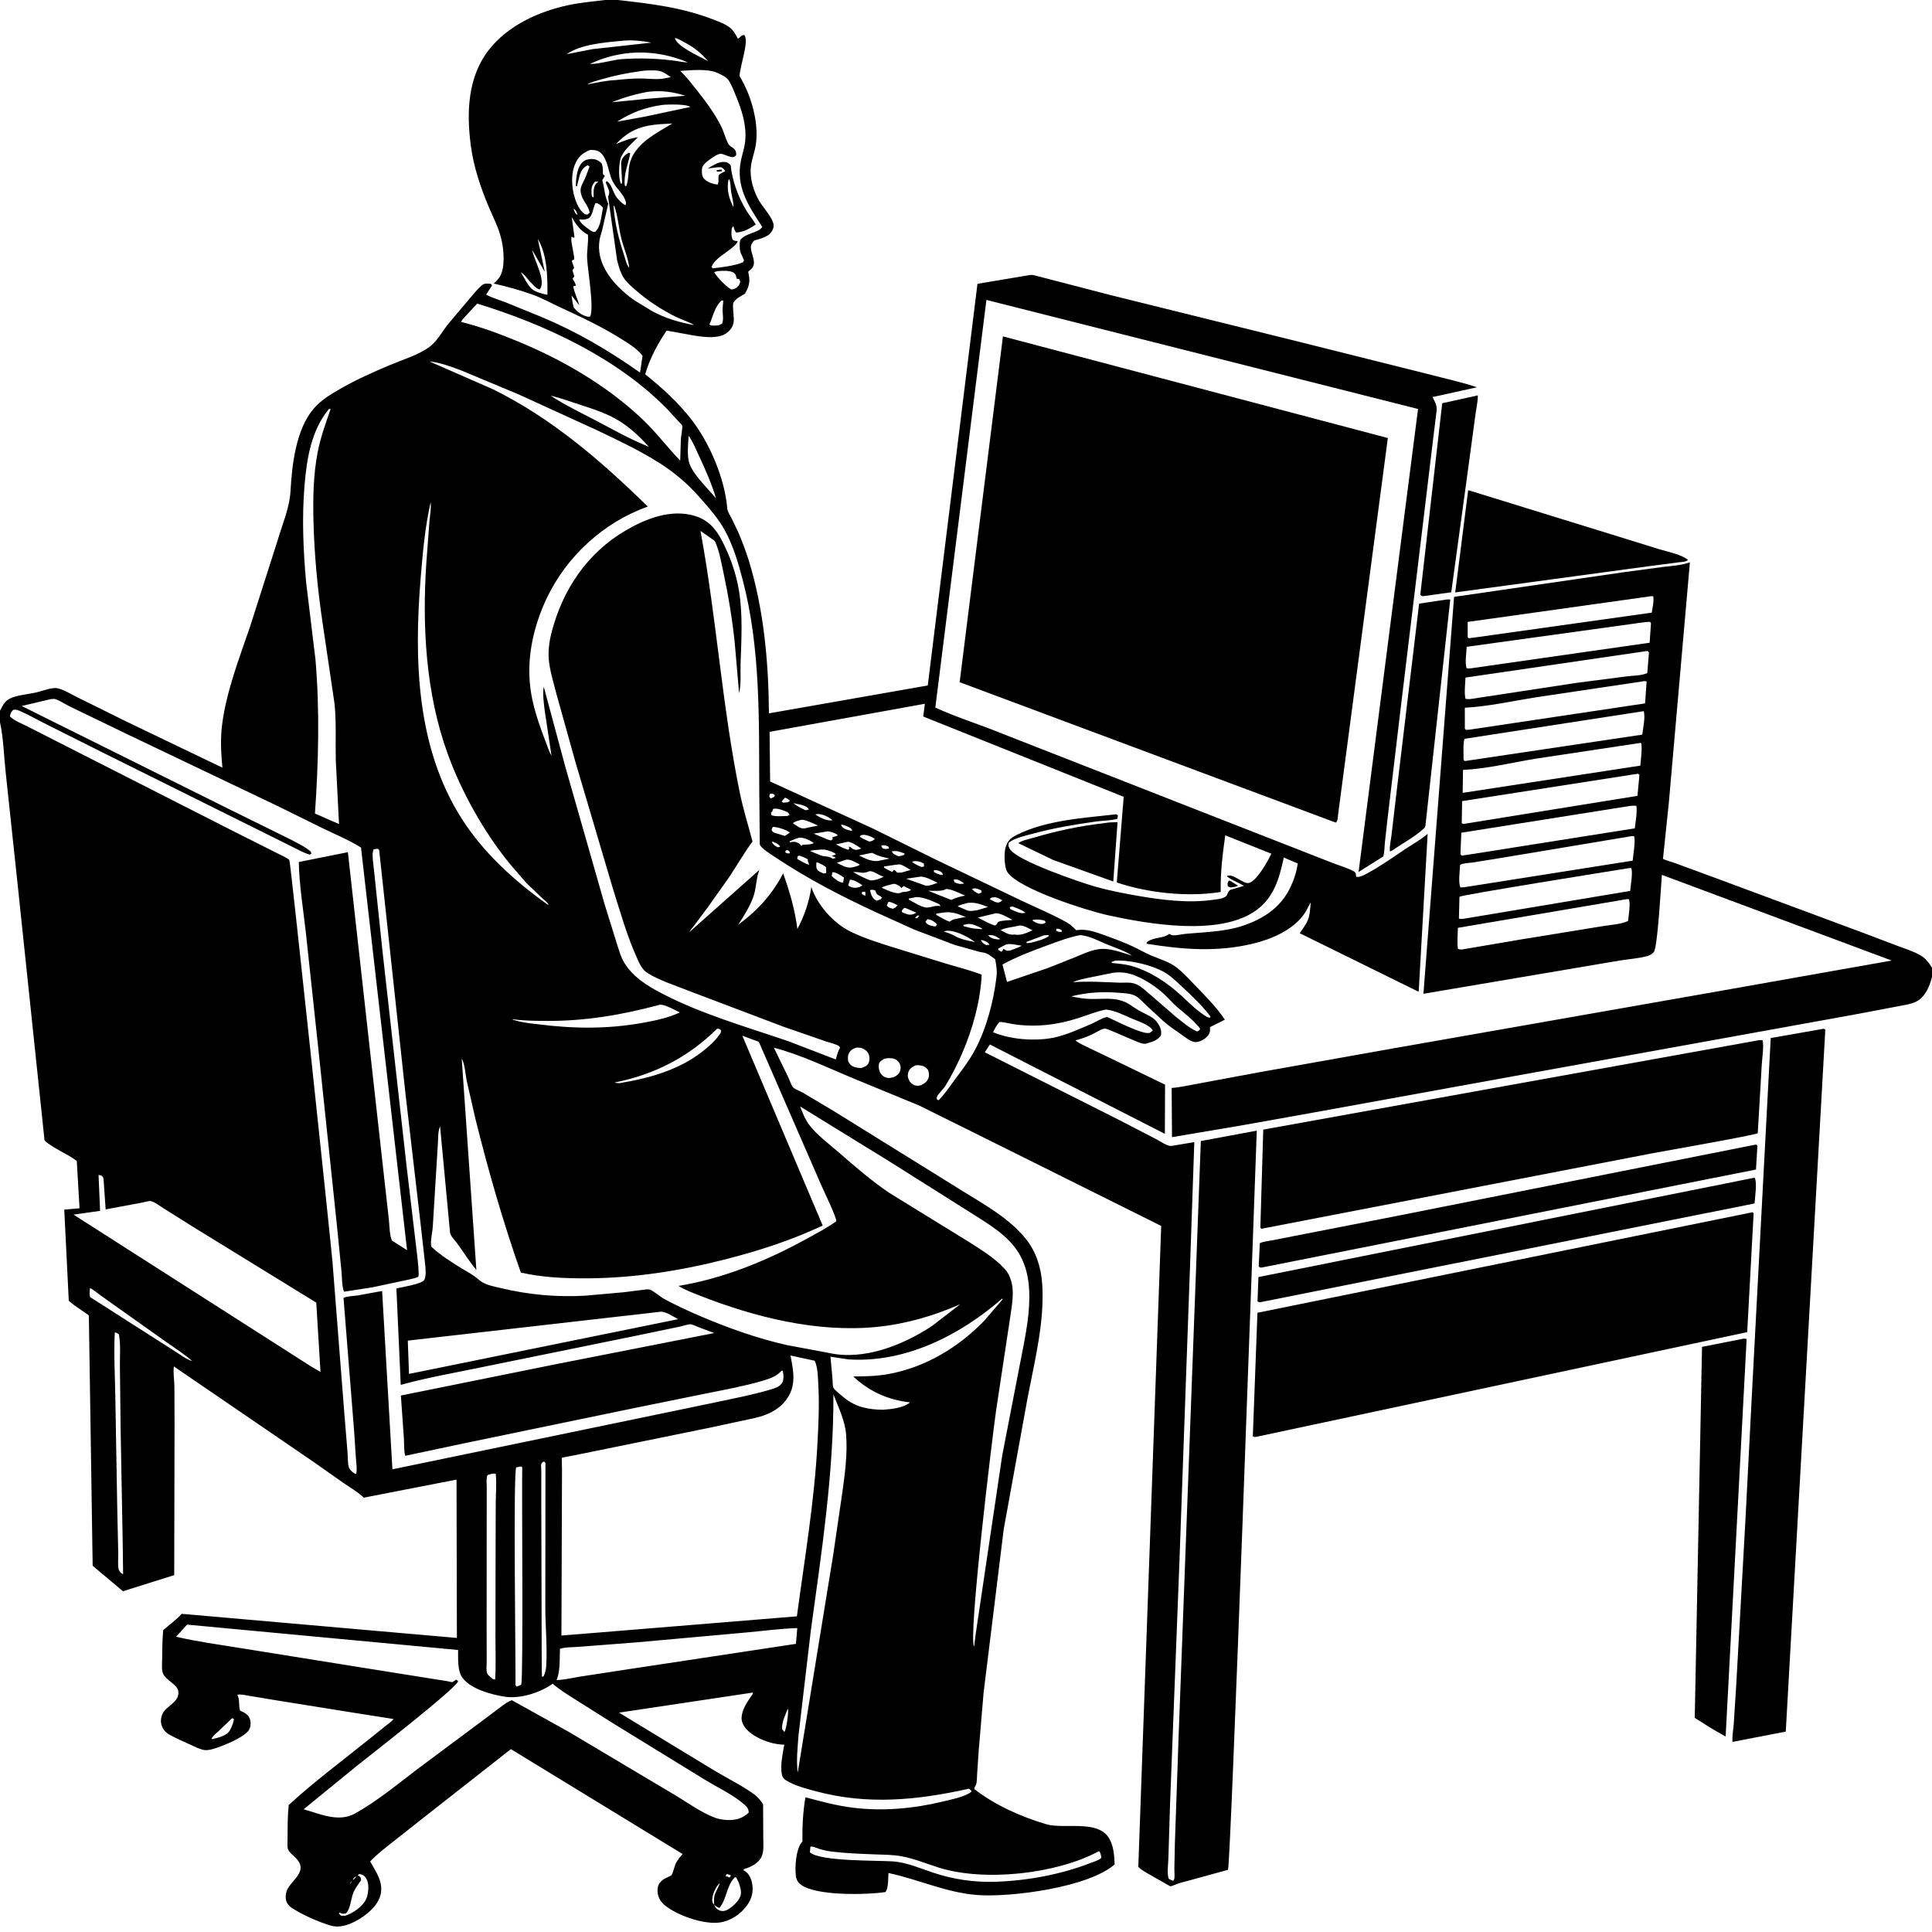 <svg version="1.1" xmlns="http://www.w3.org/2000/svg" style="display: block;" viewBox="0 0 2048 2048" width="1024" height="1024">
<path transform="translate(0,0)" fill="rgb(255,255,255)" d="M 0 0 L 0 2048 L 2048 2048 L 2048 0 L 0 0 z"/>
<path transform="translate(0,0)" fill="rgb(0,0,0)" d="M 0 753.445 C 3.404 746.699 5.582 742.067 13.213 739.349 C 21.263 736.481 30.166 735.863 38.5 734.014 C 44.383 732.708 54.747 728.434 60.593 729.53 C 67.341 730.795 75.591 736.033 81.896 739.105 L 134.466 765.113 L 235.747 813.733 C 234.323 798.293 233.472 783.365 235.469 767.917 C 240.048 732.509 253.655 697.741 265.124 664.071 L 294.473 572.222 C 299.508 555.08 306.951 538.348 307.954 520.5 C 309.513 492.771 313.637 455.484 332.255 433.501 C 340.048 424.299 349.853 418.418 360.187 412.464 C 377.448 402.52 395.548 394.401 413.904 386.739 C 427.377 381.115 443.881 376.182 455.542 367.478 C 463.142 361.805 468.405 352.088 474.176 344.572 L 497.019 317.446 C 501.37 312.507 505.639 306.848 510.634 302.594 C 513.837 299.866 516.608 300.566 520.5 300.99 L 521.639 302.5 L 515.26 312.336 C 521.981 315.854 529.797 318.091 536.889 320.834 L 574.254 336.105 C 611.932 351.874 645.134 371.496 678.467 394.916 L 681.146 377.271 C 676.049 369.946 665.922 363.894 658.453 359.214 C 637.176 345.882 615.813 335.956 593.136 325.458 C 584.161 321.304 575.286 316.305 566.027 312.874 C 552.245 307.766 537.675 303.804 523.362 300.561 C 525.879 298.249 528.381 295.843 530.12 292.867 C 535.605 283.478 534.093 264.627 531.656 254.477 L 531.171 252.5 C 528.477 241.132 522.803 230.431 518.275 219.696 C 509.489 198.865 502.198 177.467 499.173 154.979 C 494.473 120.04 495.491 82.209 517.996 53.13 C 538.143 27.097 571.363 11.972 602.877 5.362 C 615.638 2.685 628.399 1.623 641.295 0 L 654.712 0 C 689.84 3.911 722.754 7.789 756.126 20.687 C 762.957 23.327 771.78 26.352 776.601 32.03 C 778.835 34.662 780.485 37.922 782.109 40.954 C 785.372 39.628 785.022 37.328 789 37.072 C 792.15 41.397 789.828 50.304 789.024 55.322 C 788.436 58.995 783.057 79.269 784.121 80.992 C 796.809 101.538 805.952 134.063 800.308 158 C 798.788 164.448 796.49 170.878 795.874 177.5 C 794.725 189.84 799.048 203.408 805.313 213.893 C 809.19 220.382 821.27 233.083 820.031 240.477 C 819.412 244.171 816.697 247.936 813.5 249.807 C 809.246 252.296 804.229 253.678 799.5 254.952 C 797.196 257.377 795.707 259.532 795.979 263.066 C 796.507 269.923 802.265 278.49 797.034 284.5 L 793.103 288 L 793.301 288.935 L 793.593 290.5 L 793.859 291.773 C 795.278 298.999 793.467 305.431 789.489 311.503 L 783.814 314.809 C 780.881 316.523 779.222 318.259 777.251 321.005 C 775.714 333.607 782.684 343.407 770.5 352.853 C 760.953 360.254 741.995 356.802 731.081 354.856 L 706.69 350.424 C 697.228 364.357 688.559 380.513 683.925 396.79 C 702.21 411.283 720.268 427.839 734.321 446.539 C 752.656 470.939 767.978 506.997 770.786 537.5 L 770.866 538.682 C 771.132 542.303 773.562 545.71 775.245 548.849 L 782.473 563.948 C 786.62 573.627 790.439 583.549 793.561 593.604 C 809.714 645.632 814.719 701.974 815.115 756.187 L 983.463 726.635 L 1036.15 300.87 L 1089.61 291.899 C 1092.24 291.284 1093.94 291.224 1096.54 291.858 L 1178.06 313.01 L 1375.7 361.971 L 1514.5 396.719 C 1531.46 401.268 1549.02 404.855 1565.63 410.542 L 1518.54 420.918 C 1521.01 425.715 1523.31 429.367 1522.9 434.984 L 1519.31 464.209 L 1510.97 533.688 L 1485.76 742.575 L 1471.23 864.656 L 1468.1 892.454 C 1467.59 897.404 1467.67 903.008 1466.42 907.814 L 1440.15 924.34 L 1503.18 433.537 L 1045.64 317.916 L 991.482 750.076 C 1014.43 760.567 1038.98 768.08 1062.36 777.67 L 1218.17 838.676 L 1325.95 880.876 L 1412.27 914.643 C 1419.55 917.603 1429.41 920.123 1436 924.195 C 1436.33 924.4 1437.09 925.804 1437.15 926 L 1437.61 929.354 C 1440.99 930.384 1445.76 927.653 1448.89 926.005 C 1463.05 918.539 1476.32 908.952 1489.63 900.076 C 1497.65 894.729 1506.03 890.23 1513.36 883.938 L 1503.87 1051.33 L 1377.82 989.267 C 1380.71 984.861 1384.4 980.119 1386.39 975.24 C 1388.7 969.546 1388.82 962.512 1389.48 956.444 C 1386.87 960.747 1384.99 965.476 1382.02 969.543 C 1369.92 986.112 1347.98 995.505 1328.67 1000.2 C 1290.31 1009.52 1253.96 1006.6 1215.5 1000.41 L 1215.5 999.005 C 1222.62 992.918 1233.28 995.217 1239.5 989.894 C 1240.5 990.38 1241.42 991.096 1242.5 991.352 C 1245.55 992.075 1253.1 990.252 1256.5 989.932 C 1277.25 987.98 1298.81 987.805 1318.67 980.921 C 1339.84 973.583 1357.57 961.834 1367.58 941.142 C 1371.52 932.994 1374.47 924.295 1375.64 915.292 L 1360.85 909.007 C 1356.09 931.796 1349.9 953.021 1329.41 966.494 C 1290.43 992.127 1217.79 979.612 1175 970.306 C 1153.04 965.529 1079.98 942.549 1067.92 924.524 C 1064.49 919.399 1064.19 904.415 1065.9 898.586 C 1068.1 891.063 1071.18 888.372 1077.91 884.987 C 1109.09 869.314 1149.22 867.052 1183.5 863.154 L 1185.05 864.5 L 1184.5 867.923 C 1177.65 869.95 1169.18 869.795 1161.99 870.809 C 1139.14 874.031 1117.32 877.662 1095 883.712 C 1086.48 886.022 1076.85 887.914 1069.5 893.01 C 1068.56 895.955 1068.86 897.257 1070.5 900.004 C 1077.98 912.558 1146.21 935.738 1161.5 940.004 C 1176.15 944.093 1191.26 947.032 1206.24 949.635 C 1231.73 954.063 1259.9 957.566 1285.7 953.87 C 1289.8 953.281 1295.46 952.976 1298.88 950.562 C 1300.46 949.446 1300.03 949.95 1300.62 948.617 C 1301.5 946.6 1302.34 944.138 1304.5 943.196 L 1318.59 939.031 C 1314.97 936.573 1301.29 930.942 1300.51 928.5 C 1304.4 927.38 1306.72 928.634 1310.21 930.42 C 1313.21 931.959 1319.61 936.323 1323 936.122 C 1330.22 935.693 1340.86 917.886 1344.08 912 L 1347.69 904.952 L 1298.83 885.492 C 1296.05 904.903 1293.51 925.872 1294.02 945.518 C 1259.24 951.128 1217.1 946.67 1183.83 935.463 L 1191.16 844.656 L 978.659 759.524 L 980.409 746.028 L 815.775 775.79 L 816.375 828.414 L 925.149 878.199 L 992.384 911.419 L 1082.5 954.546 C 1098.63 962.268 1115.49 969.08 1131.02 977.928 C 1134.79 980.072 1137.77 982.943 1140.76 986.042 L 1142.31 985.851 C 1152.67 984.629 1161.62 988.065 1171.21 991.507 C 1181.25 995.108 1191.27 998.832 1200.95 1003.32 C 1207.35 1006.29 1213.55 1009.98 1220 1012.74 C 1229.57 1016.84 1239.64 1019.44 1247.93 1026.09 C 1255.36 1032.05 1261.94 1039.48 1268.56 1046.32 C 1279.25 1057.36 1289.77 1068.1 1298.4 1080.89 L 1282.68 1088.78 L 1282.7 1089.67 C 1282.76 1093.96 1282.53 1095.69 1279.5 1098.88 C 1276.77 1101.76 1271.55 1104.69 1267.45 1104.63 C 1262.14 1104.56 1256.91 1099.82 1252.71 1096.91 C 1246.12 1092.35 1239.32 1087.84 1233.32 1082.51 L 1214.46 1065.11 C 1211.33 1062.13 1207.78 1058 1204.07 1055.91 C 1198.84 1052.96 1192.12 1052.86 1186.27 1052.41 C 1168.35 1051 1153.02 1051.84 1135.54 1056.18 C 1142.34 1057.6 1149.04 1058.81 1156 1058.97 C 1166.36 1059.21 1178.34 1057.48 1188.26 1060.62 L 1189.64 1061.02 C 1195.96 1063.04 1201.31 1067.71 1207 1071.01 C 1212.05 1073.94 1217.95 1076.15 1222.62 1079.61 C 1225.24 1081.55 1227.51 1084.62 1228.99 1087.5 C 1230.83 1091.08 1231.28 1093.81 1230.67 1097.76 C 1226.37 1102.83 1222.82 1104.04 1216.5 1105.78 L 1214.56 1106.35 C 1211.23 1106.88 1207.28 1105.05 1204.23 1103.81 L 1179.74 1093.34 C 1177.76 1092.51 1172.74 1090.15 1170.6 1090.41 C 1167.22 1090.84 1160.66 1095.14 1157.3 1096.7 C 1151.62 1099.33 1146.02 1101.21 1140 1102.88 C 1143.85 1106.02 1149.19 1108.29 1153.64 1110.48 L 1179.15 1122.71 L 1235.01 1149.77 L 1234.81 1201.93 L 1049.34 1107.2 L 1043.94 1115.46 L 1185.99 1187.06 L 1225.5 1207.5 C 1229.6 1209.62 1235.1 1213.59 1239.49 1214.57 C 1241.76 1215.08 1245.54 1214.06 1247.84 1213.71 L 1266.02 1210.71 L 1261.85 1331.62 L 1250.19 1657.05 L 1240.28 1912.56 L 1238.52 1970.47 C 1238.4 1975.55 1236.74 1987.68 1239.13 1991.8 L 1243.5 1993.82 C 1243.9 1993.22 1244.49 1992.7 1244.69 1992 C 1245.43 1989.45 1244.82 1984.4 1244.87 1981.5 L 1245.41 1954.18 L 1249.33 1842.12 L 1272.93 1209.55 L 1332.22 1198.56 C 1329.79 1265.14 1304.68 1978.1 1301.71 1982.11 L 1250.21 1996.21 C 1248.53 1996.67 1241.78 1999.69 1240.49 1999.51 C 1240.48 1999.51 1237.97 1998.12 1237.67 1997.96 L 1216.2 1985.71 C 1213 1983.78 1208.98 1981.7 1206.66 1978.77 L 1230.92 1299.54 L 1066.15 1217.46 L 974.924 1172.15 L 905.31 1143.43 C 877.706 1132.08 849.223 1118.07 820.345 1110.61 L 835.704 1142.16 C 836.854 1144.62 839.198 1151.66 841.257 1153.2 C 844.004 1155.25 848.338 1156.68 851.407 1158.49 L 884.857 1178.43 L 1008.81 1255.36 C 1035.24 1272.47 1067.76 1288.52 1087.62 1313.5 C 1098.59 1327.3 1103.71 1344.09 1104.81 1361.46 C 1107.35 1401.15 1096.9 1442.18 1089.43 1481 L 1063.99 1621 L 1042.64 1794.44 L 1037.4 1856.53 L 1035.78 1880.82 C 1035.56 1884.23 1035.77 1889.08 1034.46 1892.25 L 1033.17 1894.5 L 1032.82 1896.5 C 1054.61 1913.54 1082.53 1925.85 1108.86 1933.71 C 1127.89 1939.4 1163.82 1928.39 1175.83 1948.88 C 1180.6 1957.03 1181.16 1967.11 1181.58 1976.32 C 1154.14 2000.57 1072.48 2011.34 1036.88 2008.85 C 1003.2 2006.49 974.19 1992.34 941.772 1985.46 C 941.46 1990.46 941.969 2002.03 938.5 2005.66 C 919.229 2008.64 864.573 2010 848.796 1997.68 C 845.542 1995.14 844.05 1992.2 843.606 1988.13 C 842.56 1978.54 843.684 1960.75 849.71 1953.14 L 850.584 1952.15 C 850.45 1936.34 851.081 1920.79 853.814 1905.19 C 870.432 1909.69 887.153 1914.13 904.272 1916.26 C 935.606 1920.17 968.587 1917.17 999.178 1909.77 C 1007.7 1907.71 1021.21 1905.07 1028.5 1900.26 L 1029.92 1899 C 1029.06 1897.49 1028.53 1896.96 1027 1896.13 C 972.258 1908.3 919.438 1913.58 864.545 1898.72 C 854.481 1895.99 841.884 1892.79 833.043 1887.09 C 830.451 1885.41 829.343 1883.91 828.774 1880.88 C 826.96 1871.23 829.715 1859.02 831.33 1849.39 L 829.449 1849.33 C 816.897 1848.94 799.798 1842.36 791.16 1832.9 C 788.143 1829.6 785.817 1825.03 786.115 1820.46 C 786.59 1813.17 790.428 1806.88 794.292 1800.94 C 795.451 1799.15 798.069 1796.22 798.306 1794.15 L 656.225 1815.46 L 757.97 1877.3 C 771.583 1885.46 786.844 1892.83 799.589 1902.16 C 803.566 1905.08 806.202 1908.48 808.917 1912.51 L 809.082 1947 C 809.064 1952.2 809.677 1958.6 808.688 1963.63 C 807.997 1967.15 806.797 1969.93 804.34 1972.55 C 799.903 1977.29 794.419 1979.48 788.385 1981.48 L 788.199 1982.6 L 789.646 1983.46 C 794.136 1986.28 796.3 1991.43 797.25 1996.43 C 798.922 2005.23 797 2012.63 791.781 2019.89 C 784.995 2029.34 774.164 2036.49 762.506 2037.97 C 745.586 2040.11 718.288 2030.52 705.131 2020 C 700.45 2016.26 697.418 2011.44 697.068 2005.36 C 696.801 2000.71 697.677 1997.37 701.027 1994.07 C 703.114 1992.01 705.419 1991.02 708 1989.77 C 708.837 1989.36 711.089 1988.4 711.685 1987.86 C 713.177 1986.5 715.055 1977.86 716.365 1975.34 C 718.338 1971.54 720.729 1968.48 723.632 1965.36 L 541.558 1854.14 L 454.704 1922.33 L 418.457 1950.89 C 409.665 1957.86 400.097 1965.06 392.386 1973.22 C 398.597 1984.38 406.835 1995.3 403.299 2009 C 400.253 2020.8 387.375 2031.05 376.983 2036.51 C 368.746 2040.83 359.4 2043.88 350.208 2041.11 C 337.794 2037.37 320.11 2029.64 309.228 2022.37 C 307.053 2020.92 305.5 2019.31 304.248 2017.01 C 302.237 2013.32 302.645 2008.11 304.005 2004.25 C 307.201 1995.17 322.875 1986.35 317.596 1975.02 C 314.953 1969.34 308.247 1965.88 305.501 1960.73 C 304.173 1958.25 304.829 1952.42 304.841 1949.63 C 304.894 1937.61 304.742 1925.3 306.108 1913.36 C 332.679 1888.88 362.078 1867.1 390.226 1844.45 L 408.396 1829.84 C 411.197 1827.59 415.089 1825.14 417.153 1822.23 L 376.846 1815.87 L 291.834 1802.25 L 264.187 1797.64 C 260.351 1797.05 255.425 1795.69 251.604 1796.5 L 252.362 1798.4 C 254.16 1803.26 252.883 1808.53 254.507 1813.31 L 255.732 1813.88 C 259.677 1815.78 263.186 1817.57 264.793 1821.9 C 266.06 1825.31 265.938 1829.9 264.31 1833.17 C 260.296 1841.23 235.655 1851.1 227.048 1853.64 C 223.739 1854.62 220.093 1855.57 216.631 1855.09 C 211.765 1854.42 206.812 1851.69 202.355 1849.67 C 194.86 1846.26 187.095 1842.94 179.886 1838.98 C 175.383 1836.5 172.597 1833.07 171.062 1828.11 C 169.825 1824.12 171.096 1817.85 173.521 1814.5 C 178.735 1807.29 190.544 1803.34 189.001 1792.57 C 188.058 1785.98 175.535 1780.62 172.867 1774.16 C 171.161 1770.04 171.831 1764.27 171.857 1759.84 C 171.921 1749.2 172.06 1738.6 173.002 1728 C 179.492 1722.34 186.85 1717.01 192.708 1710.73 L 484.32 1736.28 L 483.946 1568.44 L 385.586 1587.6 L 384.101 1586.21 C 378.383 1580.94 370.901 1576.7 364.493 1572.28 L 332.859 1550 L 184.317 1448.48 C 183.432 1455.07 184.72 1462.91 184.875 1469.62 L 185.031 1508.8 L 184.671 1669.7 L 130.354 1686.77 L 98.231 1659.79 L 94.181 1394.36 C 87.233 1389.19 79.296 1384.64 72.896 1378.88 L 68.116 1282.24 L 84.303 1280.85 L 81.387 1230.67 C 70.837 1222.56 57.042 1217.94 47.223 1208.96 L 18.294 933.759 L 6.016 818.676 C 4.081 801.193 3.757 782.841 0 765.665 L 0 753.445 z M 728.93 66 L 729.995 66.749 L 728.93 66 C 697.258 52.836 663.887 52.039 631.918 64.866 L 629.242 66.07 L 625.51 67.5 C 629.979 68.931 650.96 63.339 657.559 62.81 C 677.747 61.191 701.237 61.949 721.282 65.305 C 723.581 65.689 726.62 66.246 728.93 66 z M 612.049 227.958 L 612.851 228.995 L 612.049 227.958 C 611.647 225.216 610.999 223.585 608.907 221.718 L 608.005 221.157 C 608.841 223.994 609.442 226.213 612.049 227.958 z M 667 284 L 667.884 285.995 L 667 284 C 666.13 273.696 660.881 262.279 658.434 252.047 C 655.804 241.055 655.008 228.915 651.163 218.359 L 650.417 218.005 C 651.491 236.42 655.923 253.244 661.615 270.717 C 662.933 274.764 664.137 280.897 667 284 z M 893 888 L 893.995 888.995 L 893 888 L 892.08 887.076 L 893 888 z M 804.968 922.14 L 804.434 923.627 C 801.219 932.755 801.745 942.192 798.359 951.237 C 794.395 961.829 788.575 970.888 782.451 980.355 C 803.224 964.896 818.096 948.754 830.175 925.849 C 837.051 944.893 842.714 964.617 845.25 984.732 C 852.839 970.621 857.72 955.994 860.058 940.096 L 860.452 941.302 C 866.539 959.53 883.87 978.765 901 987.237 C 915.376 994.347 931.048 999.268 946.336 1004.06 L 1002.83 1021.49 C 1015.45 1025.26 1028.34 1028.51 1040.66 1033.17 C 1039.26 1061.26 1031.15 1090.65 1019.96 1116.45 C 1014.85 1128.23 1008.87 1140.2 1002.09 1151.1 C 999.857 1154.68 994.429 1159.53 993.051 1163 C 992.72 1163.83 993.239 1164.79 993.333 1165.68 L 995 1166.25 C 1001.44 1159.87 1006.66 1151.84 1012.08 1144.57 C 1019.69 1134.37 1027.71 1123.9 1033.69 1112.65 C 1045.56 1090.33 1053.22 1061.61 1056.18 1036.5 L 1056.41 1034.65 C 1057.08 1028.58 1056 1022.86 1054.97 1016.89 C 1052.21 1014.84 1049.12 1012.26 1046 1010.83 C 1043.39 1009.63 1040.32 1009.54 1037.54 1008.8 L 1012.08 1001.68 L 968.875 985.308 L 929.461 967.442 C 892.301 950.299 856.892 931.978 822.746 909.305 C 819.481 907.137 805.595 898.752 805.395 894.777 L 804.84 835.94 C 804.5 762.023 806.209 686.98 787.361 614.922 C 782.614 596.775 777.412 578.814 768.383 562.263 C 761.436 549.529 751.461 538.364 741.915 527.512 C 729.302 513.173 715.386 501.175 699.231 490.931 C 677.716 477.287 654.581 466.375 631.591 455.49 L 550.092 418.221 L 488.13 392.342 C 478.017 388.642 466.047 384.124 455.261 383.142 L 522.676 412.678 C 585.413 443.711 636.976 488.444 686.732 536.942 C 639.952 553.687 600.728 589.463 579.44 634.418 C 565.663 663.513 558.165 696.729 562.16 728.914 C 564.179 745.18 569.154 761.053 574.711 776.416 L 578.806 787.218 C 580.546 791.595 582.039 796.987 584.596 800.899 L 577.436 753.423 C 576.496 745.374 575.03 735.943 576.393 727.907 L 599.12 812.316 L 640.886 958.505 L 653.334 998.522 C 655.702 1005.84 657.877 1014.29 661.954 1020.87 C 671.027 1035.51 685.36 1044.53 700.294 1052.39 C 743.004 1074.88 790.41 1088.24 835.909 1103.81 L 885.951 1123.08 C 887.168 1118.86 888.088 1114.48 890.5 1110.76 C 890.167 1110.19 889.968 1109.51 889.5 1109.04 C 887.684 1107.21 878.563 1104.98 875.822 1104.05 L 830.32 1088.29 L 728.903 1049.87 C 715.339 1044.43 698.926 1039.26 686.544 1031.55 C 681.042 1028.12 678.544 1022.75 675.937 1017.1 C 664.99 993.364 657.773 967.529 649.912 942.651 L 610.246 808.693 L 590.369 737.549 C 587.443 726.26 583.971 714.998 582.226 703.446 C 580.553 692.367 581.961 680.843 584.771 670.056 C 596.548 624.847 622.468 586.143 663.372 562.247 C 684.785 549.738 711.03 539.462 736.024 546.729 C 750.463 550.926 758.798 560.397 765.398 573.258 C 774.062 590.139 780.305 607.664 783.372 626.396 C 787.472 651.449 785.935 677.941 785.046 703.216 C 784.685 713.475 785.882 724.861 783.462 734.851 L 778.921 682.078 C 776.356 656.899 772.14 631.464 766.846 606.698 C 764.503 595.74 762.441 583.726 757.793 573.479 L 742.514 562.743 C 759.556 654.549 765.411 748.434 784.135 839.952 C 787.742 857.58 793.148 874.657 797.685 892.044 C 788.93 903.918 781.64 916.574 773.584 928.896 L 750.134 962 L 735.47 981.616 C 734.386 983.049 731.447 986.138 731.098 987.774 L 804.968 922.14 z M 203.834 1442.84 L 204.995 1443.77 L 203.834 1442.84 C 195.849 1435.67 186.151 1429.66 177.385 1423.4 L 126.247 1387.14 L 106.706 1373.23 C 103.105 1370.61 99.411 1367.25 95.373 1365.4 C 95.096 1368.66 94.621 1371.76 95.5 1374.96 L 182.995 1430.86 C 189.24 1434.66 196.872 1440.82 203.834 1442.84 z M 589.005 1781.75 L 590.009 1780.95 C 598.507 1780.71 607.795 1778.35 616.25 1777.07 L 673.737 1768.28 L 843.727 1742.55 L 845.136 1725.85 C 827.392 1726.31 809.199 1728.89 791.5 1730.45 L 675 1740.96 L 613.697 1745.68 C 607.544 1746.22 599.347 1745.83 593.572 1747.83 C 593.197 1757.92 593.96 1770.44 590.405 1779.96 L 590.009 1780.95 L 589.005 1781.75 z M 377.934 1988.93 L 379.11 1987.92 L 380.233 1988.4 C 382.431 1989.86 382.514 1990.6 382.794 1993 C 380.01 1996.98 376.999 2001.04 374.94 2005.45 C 371.934 2011.9 371.597 2024.12 366.5 2028.38 C 363.258 2028.84 362.794 2028.79 359.786 2027.5 L 359.321 2028.5 L 361.5 2030.73 L 366 2030.77 L 370.5 2028.99 C 377.932 2025.3 386.521 2018.97 389.018 2010.75 C 390.732 2005.11 391.451 1996.15 388.048 1991 C 385.969 1987.85 384.546 1987.41 381 1986.43 L 379.11 1987.92 L 377.934 1988.93 C 375.288 1990.33 375.077 1990.21 373.964 1992.95 L 373.004 1994.01 C 372.192 1994.99 371.332 1995.75 371 1997 L 370.063 1998.06 L 369 2000 L 368.054 2001.05 L 367 2003 L 366 2005 L 365.2 2005.99 L 366 2005 L 367 2003 L 368.054 2001.05 L 369 2000 L 370.063 1998.06 L 371 1997 C 372.014 1996.26 372.414 1995.1 373.004 1994.01 L 373.964 1992.95 C 375.745 1991.89 376.658 1990.52 377.934 1988.93 z M 768.172 1989.77 L 769 1989 C 771.166 1989.16 770.436 1988.91 772.269 1989.74 L 773.466 1990.33 L 774.84 1988.01 C 773.467 1987.35 771.984 1986.99 770.531 1986.55 L 769 1989 L 768.172 1989.77 z M 757.002 2019.05 C 756.931 2016.08 756.735 2012.97 757.275 2010.03 C 758.045 2005.83 761.225 2001.61 762.567 1997.47 L 763.017 1996.03 L 763.844 1995.01 L 763.017 1996.03 C 758.742 1999.92 755.116 2008.14 754.997 2014 C 754.949 2016.38 755.414 2017.37 757.002 2019.05 C 758.262 2021.96 759.474 2023.75 762.5 2025.04 C 765.265 2026.22 767.984 2025.97 770.665 2024.63 C 775.86 2022.03 783.54 2015.07 785.076 2009.27 C 786.265 2004.79 784.485 1999.74 783.051 1995.5 L 780.5 1990.25 L 779 1989.98 C 769.685 1999.38 770.624 2012.94 762.581 2022.56 C 760.257 2021.66 758.867 2020.7 757.002 2019.05 z M 715.311 40.5 C 718.792 50.127 741.12 59.453 750.588 64.821 C 742.907 55.98 736.358 50.664 726 45.118 C 723.319 43.682 719.575 41.253 716.666 40.512 L 715.311 40.5 z M 657.769 43.408 C 640.022 45.062 615.538 47.113 600.563 57.469 L 628.127 52.084 L 690.5 45.208 C 679.94 43.13 668.518 42.086 657.769 43.408 z M 679.508 75.354 C 665.187 77.268 651.459 80.027 637.573 84.093 C 632.655 85.533 626.769 86.907 622.38 89.57 C 631.956 87.633 642.756 85.293 652.5 84.906 C 661.281 83.908 670.235 83.18 679.08 83.183 C 687.596 83.187 697.267 84.834 705.5 82.908 L 711.201 81.768 C 707.832 79.595 703.792 76.556 699.95 75.415 C 695.677 74.146 684.106 74.478 679.508 75.354 z M 721.08 75.185 C 727.806 81.571 733.383 88.905 739.119 96.161 C 748.434 107.945 757.679 120.319 764.416 133.806 C 767.321 139.623 768.832 146.1 771.643 151.819 C 774.309 157.245 780.667 155.941 780.415 164.25 C 778.857 165.903 778.602 166.605 776.15 166.538 C 772.355 166.434 766.62 162.68 763.467 163.052 C 759.606 163.508 752.4 168.851 749.354 171.362 C 746.798 173.469 744.329 176.032 744.066 179.5 C 743.834 182.569 744.045 186.524 746.014 189 C 749.247 193.067 755.76 195.167 760.727 195.648 C 762.594 192.266 760.79 188.402 762.044 185.5 C 762.471 184.512 767.446 182.152 768.657 181.5 C 767.825 179.262 766.626 178.776 764.796 177.353 C 759.611 176.906 755.2 178.208 750.109 178.636 C 756.542 175.074 763.074 169.941 770.68 172.201 C 772.242 172.665 773.286 173.966 774.5 175.023 C 776.169 191.678 782.687 209.285 791.406 223.541 C 794.468 228.547 798.258 232.791 801.148 237.989 C 794.393 242.5 788.776 245.796 780.437 246.556 C 778.766 244.595 778.237 242.576 777.5 240.171 L 776.485 240.395 L 775.645 242.5 L 775.526 243.875 C 775.224 247.75 775.217 250.281 776.5 253.951 C 778.4 255.466 779.606 255.42 781.984 255.5 C 781.462 258.171 778.733 260.241 776.774 262.015 C 769.828 268.31 757.66 273.899 754.252 283 L 755.5 284.446 C 765.179 283.376 778.587 281.751 787.5 278.08 L 788.721 276 C 787.734 273.598 786.788 271.292 785.582 268.991 C 783.759 265.511 783.86 258.389 784.557 254.608 C 790.459 246.662 803.977 247.241 808.019 240.5 C 793.53 218.519 779.696 197.842 785.429 170.198 C 786.853 163.327 789.236 156.627 789.936 149.623 C 791.606 132.926 786.363 116.667 780.022 101.465 C 777.861 96.285 775.736 90.452 772.736 85.693 C 770.299 81.828 766.006 79.841 762 77.984 L 760.322 77.193 C 749.603 72.561 732.635 74.46 721.08 75.185 z M 687 97.286 C 673.679 99.684 661.169 103.31 648.649 108.414 L 685.242 104.782 L 726.479 101.491 C 713.356 97.284 700.824 95.687 687 97.286 z M 701.524 111.324 C 683.852 113.813 669.179 119.362 654.183 128.959 L 683.239 123.709 L 731.714 113.402 C 728.277 110.22 710.02 110.743 705 110.977 L 701.524 111.324 z M 700.331 131.593 C 680.113 133.096 666.968 137.812 653.036 152.696 C 660.69 149.6 667.933 146.507 676.206 145.507 C 670.659 151.243 662.745 157.885 659.107 165 L 658.623 165.93 C 655.903 171.664 655.305 188.323 657.99 194.203 L 658.5 195.06 L 659.474 194 L 658.435 173.993 C 658.285 171.92 658.843 170.449 659.47 168.5 C 661.534 165.285 663.097 163.663 666.5 161.898 L 668.091 162.5 C 665.901 174.006 660.958 184.823 662.294 196.795 L 663.673 197.5 C 666.709 190.828 665.735 181.814 667.276 174.506 C 671.853 152.813 695.407 141.388 712.746 130.911 L 700.331 131.593 z M 625.319 159.025 C 617.454 162.245 612.702 166.387 609.402 174.489 C 604.414 186.735 606.239 204.029 611.573 215.848 C 613.646 220.44 615.869 224.09 620 227.062 L 622.697 227.5 L 624.997 225.5 C 624.275 218.585 617.491 212.767 615.941 205.5 L 615.659 204.236 C 614.519 198.444 617.977 194.071 620.196 189 C 621.975 184.934 623.242 180.616 624.934 176.5 L 623 175.135 C 618.33 177.391 616.201 180.714 614.548 185.652 L 611.5 197.735 L 610.319 197 C 610.701 189.115 611.449 176.977 618.018 171.478 C 621.157 168.85 625.534 168.176 629.5 168.724 C 633.056 169.216 635.189 170.782 637.759 173.167 C 639.287 176.976 639.124 180.465 639.111 184.5 L 641.169 186.5 L 638.41 191 L 638.713 192.07 C 641.013 200.507 640.85 207.714 644.76 215.881 L 638.79 241.891 C 637.888 246.058 636.256 250.062 635.56 254.268 C 633.66 265.745 636.404 276.825 642.117 286.788 C 649.398 299.486 660.178 309.305 671.832 317.915 L 690.9 329.601 C 705.543 337.542 719.611 341.609 735.895 344.611 C 729.964 340.961 722.778 338.959 716.483 335.852 C 701.251 328.334 686.561 318.696 673.763 307.51 C 669.448 303.738 664.198 299.337 661.115 294.466 C 657.735 289.126 655.529 281.667 654.104 275.5 L 644.61 208.5 C 646.433 204.267 645.974 202.836 644.294 198.643 L 642.079 193.5 L 643 191.996 C 647.598 194.185 649.432 201.766 651.752 206.174 C 653.851 210.164 658.914 215.56 662.979 217.576 C 663.939 215.522 663.726 214.707 662.967 212.547 C 660.414 205.283 653.021 199.323 649.464 192.328 C 645.46 184.455 644.991 174.967 640.71 167.167 C 639.059 164.16 636.793 161.265 633.5 159.984 C 630.855 158.956 628.107 158.906 625.319 159.025 z M 772.253 190.5 C 770.092 200.167 772.655 210.845 777.5 219.49 C 777.67 214.066 775.91 208.831 775.079 203.5 C 774.406 199.178 774.556 194.428 773.265 190.259 L 772.253 190.5 z M 630.835 192.5 C 626.687 197.119 626.777 200.018 627.107 206.127 C 627.203 207.891 627.507 207.93 628.5 209.288 L 629.381 208.5 C 629.177 203.591 628.653 197.847 632.5 194.057 L 634.49 192.5 L 630.835 192.5 z M 636.91 209.5 L 639.06 209.5 L 636.91 209.5 z M 631.05 215.5 C 628.657 220.275 628.131 230.105 622.929 231.859 C 620.015 232.842 617.824 233.093 614.836 232.5 L 614.097 233 C 615.51 236.813 620.553 240.426 623.841 242.758 C 626.307 244.359 627.911 246.273 630.898 245.819 C 637.272 239.829 637.217 228.739 639.209 220.5 C 637.684 217.728 635.526 216.756 632.874 215.275 L 631.05 215.5 z M 606.017 230.071 L 608.997 251.5 L 608 252.063 L 606 250.867 C 604.552 253.177 607.292 264.085 607.777 267.466 C 607.929 268.529 609.013 273.849 608.639 274.712 C 608.029 276.118 605.849 275.178 606.35 277.281 C 606.924 279.694 608.159 281.678 608.5 284.187 L 606.755 286.5 L 608.846 293 L 606.954 295.5 C 608.401 297.894 609.992 300.118 610.5 302.914 L 608.953 303.16 L 607.718 303.5 C 608.81 310.586 612.289 316.846 614.11 323.717 L 605.858 313.125 C 606.518 317.398 606.92 321.949 608.278 326.057 L 611.17 329.294 C 613.868 331.958 620.822 336.239 624.823 335.726 L 625.638 335.5 C 629.914 326.53 623.041 286.646 622.369 274.099 C 621.918 265.701 623.939 257.054 623.238 248.787 L 622.166 248.227 C 614.938 244.299 609.993 237.129 606.017 230.071 z M 570.059 253.181 L 577.481 288.222 L 564.166 264.965 C 565.762 275.07 578.768 296.6 572.719 305.915 L 572 306.82 C 568.335 306.209 564.416 301.04 561.669 298.392 C 558.958 295.303 555.725 290.506 552.094 288.623 C 555.454 294.079 559.879 303.532 564.951 307.208 C 568.149 309.526 573.562 310.955 577.411 311.884 L 580.286 312.454 C 580.438 293.322 580.163 270.057 570.059 253.181 z M 760.201 287.5 L 757.063 288.5 C 759.663 293.389 770.501 304.719 775.5 306.998 C 777.343 306.476 778.849 306.151 780.5 305.184 C 782.917 302.989 784.053 301.857 784.753 298.5 L 783.5 295.836 L 780.955 295.5 C 780.166 292.448 780.115 290.346 777.062 288.7 C 773.176 286.605 764.58 286.856 760.201 287.5 z M 765.091 318.5 C 757.399 325.264 756.053 334.974 752.044 344 C 754.186 345.235 753.035 344.843 755.5 345.171 C 759.929 345.026 761.756 345.441 765.5 342.929 C 767.258 338 766.053 334.026 765.974 329 C 765.921 325.582 766.517 322.105 766.725 318.688 L 765.091 318.5 z M 505.877 321.821 L 493.392 335.262 C 491.851 337.006 489.468 338.994 488.889 341.265 C 509.314 346.365 529.575 353.866 549.015 361.903 C 596.233 381.424 641.115 407.474 678.753 442.269 C 691.986 454.502 702.639 468.057 714.596 481.394 L 721.019 488.242 L 721.785 464.753 C 721.976 462.442 723.781 452.959 723.116 451.167 C 722.672 449.971 720.254 447.824 719.341 446.774 L 707.488 433.865 C 654.428 379.459 577.739 343.882 505.877 321.821 z M 583.624 419.374 C 598.94 429.504 615.802 437.459 632.041 445.996 C 650.414 455.655 668.527 466.012 687.895 473.591 C 678.622 463.564 668.851 454.043 657.238 446.721 C 644.223 438.514 629.512 433.806 615 429.067 C 604.596 425.669 594.277 421.929 583.624 419.374 z M 348.75 433.5 C 329.915 455.99 325.166 486.319 322.817 514.613 C 319.952 549.125 321.423 582.39 324.452 616.801 L 334.402 699.026 C 339.039 753.287 337.634 808.067 333.842 862.351 L 351.67 870.179 L 359.373 873.494 L 355.951 806 C 355.487 786.14 356.641 765.764 354.62 746 L 341.684 658.404 C 336.586 623.657 333.252 588.541 332.32 553.424 C 331.667 528.798 332.049 503.532 336.764 479.273 C 339.853 463.381 345.183 448.785 350.494 433.573 L 348.75 433.5 z M 730.021 462.049 C 729.435 470.937 728.038 482.349 730.708 491.01 C 733.737 500.832 745.849 513.273 752.665 521.053 L 759.037 528.241 C 754.29 512.536 747.755 497.816 740.822 482.961 C 737.604 476.066 734.529 468.214 730.021 462.049 z M 456.447 532.5 C 450.595 558.383 448.06 586.54 445.898 613 C 438.852 699.247 441.301 792.133 489.316 867.625 C 512.17 903.558 544.179 932.743 578.5 957.49 L 581.5 959.341 C 580.832 956.621 577.166 954.263 575.089 952.358 L 558.118 936.158 L 540.248 915.481 C 512.796 881.67 489.18 839.55 474.396 798.62 C 451.329 734.755 447.436 664.163 451.907 596.893 L 455.278 552.136 C 455.752 546.093 457.344 538.417 456.447 532.5 z M 53.698 741.128 L 23 748.399 L 242.951 857.754 L 308.36 890.046 C 315.428 893.888 323.462 897.445 329.5 902.824 L 330.036 905 L 328.5 905.924 C 322.088 904.287 316.107 900.749 310.194 897.809 L 278.046 881.815 L 109.759 798.175 L 49.612 768.022 C 40.474 763.465 31.317 758.183 22 754.068 C 18.794 752.652 17.289 751.887 13.878 752.5 C 11.761 755.036 10.947 756.081 10.549 759.5 C 15.435 764.225 23.13 767.033 29.209 770.109 L 62.304 786.967 L 248.803 881.803 L 295.539 905.292 C 298.022 906.601 305.215 909.692 306.733 911.764 C 308.021 913.522 348.818 1298.83 352.482 1338.03 L 365.174 1500.37 L 368.463 1540.38 C 368.826 1544.84 368.462 1551.34 369.863 1555.51 C 370.747 1558.14 374.814 1562.09 377.59 1562.5 C 378.764 1557.44 377.615 1551.17 377.299 1546 L 375.284 1515.75 L 364.132 1375.77 C 368.363 1373.96 374.694 1373.86 379.323 1373.2 L 405.061 1368.5 L 415.97 1557.54 L 654.657 1508.1 L 758.086 1486.63 C 777.947 1482.34 798.644 1478.48 818.065 1472.59 C 821.751 1471.47 826.37 1469.85 828.678 1466.54 C 831.264 1462.84 830.536 1457.17 829.758 1453.01 C 828.093 1453.06 828.822 1452.74 827.745 1453.85 C 822.451 1459.31 815.157 1461.7 808 1463.8 C 788.605 1469.48 767.961 1473.23 748.131 1477.22 L 674.216 1492.23 L 492.695 1529.81 L 429.624 1543.21 C 427.982 1537.73 428.514 1530.48 428.15 1524.69 L 424.945 1479.32 L 589.227 1446.12 L 757.091 1413.1 L 740.092 1406.69 C 737.852 1405.87 734.482 1404.11 732.196 1403.81 C 729.814 1403.5 723.676 1405.67 720.998 1406.22 L 673.406 1416.11 L 510.64 1449.3 C 482.026 1455.24 452.99 1460.24 424.804 1468.02 L 420.2 1365.81 C 426.069 1364.4 447.344 1361.1 449.77 1356.69 C 451.798 1353 451.193 1346.21 450.887 1342.08 L 445.857 1297.32 L 429.783 1159.08 L 401.926 901 L 400.5 899.674 L 396.181 900.286 C 393.562 904.18 396.044 917.359 396.454 922.466 L 405.269 1006.55 L 431.088 1237 L 442.536 1333.42 C 442.782 1335.73 444.612 1352.09 443.425 1353.22 C 441.906 1354.67 434.381 1356.15 432.202 1356.64 L 395.122 1364.54 L 364.671 1369.27 C 362.343 1363.79 362.618 1354.09 362.019 1348 L 357.087 1298.4 L 337.347 1110.81 L 324.223 988.601 C 321.481 964.154 317.204 938.328 316.729 913.783 L 368.772 903.354 L 405.878 1236.26 L 412.203 1292.75 C 412.926 1299.08 412.876 1309.44 415.448 1315.02 L 431.516 1325.25 L 382.681 898.438 C 369.999 890.525 355.786 884.554 342.312 878.095 L 294.36 854.457 L 134.106 777.945 L 73.937 748.85 C 69.361 746.639 62.707 742.105 58 740.942 C 56.962 740.686 54.84 741.079 53.698 741.128 z M 816.045 841.5 L 815.51 844.5 L 817 846.462 L 820.5 844.771 L 821.5 842.958 C 818.977 841.136 819.13 841.145 816.045 841.5 z M 832.183 845.5 L 828.557 849.5 L 830 850.864 L 834.948 850.5 L 837.5 848.975 C 835.818 847.031 834.452 846.543 832.183 845.5 z M 840.903 851.337 C 845.036 854.762 849.152 856.735 854 858.872 C 855.206 858.649 856.372 858.523 857.5 858.028 C 855.997 855.081 852.157 853.997 849 853.04 L 840.903 851.337 z M 819.51 857.5 L 818.51 860.5 L 817.334 861.067 L 817.5 863.935 C 820.712 865.969 830.543 864.996 834.5 864.987 L 837.026 863.961 C 835.966 861.449 835.04 860.916 832.5 859.909 C 828.905 858.483 823.271 856.402 819.51 857.5 z M 864.327 863.5 C 869.878 866.795 875.794 870.501 882.49 869.5 C 879.25 866.233 871.695 862.749 867.013 862.907 C 865.582 862.955 865.482 863.075 864.327 863.5 z M 839.51 864.5 L 843.49 864.5 L 839.51 864.5 z M 849.391 869.053 C 846.703 869.894 842.242 870.631 840.5 872.729 C 845.06 875.464 848.64 879.23 853.96 877.941 L 856.213 877.342 L 867.257 875.136 C 863.09 873.503 853.436 868.355 849.391 869.053 z M 880.51 874.5 L 883.49 875.5 L 880.51 874.5 z M 891.31 874.5 C 893.706 878.494 896.673 879.273 901.022 880.395 C 902.449 880.764 901.689 880.695 903.5 880.273 C 901.842 876.673 897.073 875.802 893.461 874.272 L 891.31 874.5 z M 819.205 876.5 L 817.835 879.5 C 818.806 882.002 819.336 881.987 821.847 883.037 L 832 886.114 L 834.547 884.5 L 837.277 882.5 C 833.127 879.411 824.349 876.644 819.205 876.5 z M 877.736 881.233 L 862.513 883.702 L 877.5 890.024 L 881 890.916 L 882.694 889.5 L 882.5 887.389 C 884.499 886.897 886.369 886.609 888.126 885.5 C 886.003 883.035 880.899 881.794 877.736 881.233 z M 912.526 885.5 L 911.335 886.859 C 914.449 889.116 918.01 890.536 921.5 892.111 L 924.5 891.443 L 927.382 889.5 C 925.26 887.164 917.8 884.529 914.507 885.004 L 912.526 885.5 z M 846.895 887.942 C 843.474 889.175 840.07 890.323 836.837 892 L 837.5 892.896 C 841.043 891.991 843.147 892.011 846.5 893.849 C 847.683 894.497 848.623 895.683 849.5 896.662 L 850.911 895.449 C 854.892 895.259 858.986 895.449 862.66 893.756 C 858.607 890.575 852.159 887.549 846.895 887.942 z M 818.09 892.5 C 819.959 895.82 821.263 896.272 824.476 898.181 L 827.11 897.5 C 825.154 894.558 822.486 893.644 819.397 892.236 L 818.09 892.5 z M 898.92 892.274 L 886.12 895.089 C 890.355 897.137 894.883 899.856 899.5 900.796 C 900.423 898.465 900.449 899.599 899.574 897.397 L 901.5 897.979 C 903.527 899.658 905.18 901.003 908 900.829 C 909.612 900.73 911.397 900.019 912.924 899.5 C 908.797 896.723 903.925 893.091 898.92 892.274 z M 934.054 896.5 C 934.755 897.779 934.992 899.092 936.469 899.585 C 938.495 900.262 940.446 899.799 942.5 899.49 L 941.5 897.174 C 938.319 896.196 937.265 895.395 934.054 896.5 z M 871.041 900.525 L 866.494 900.892 C 863.805 901.116 861.255 901.291 858.631 901.991 C 862.533 903.658 866.488 905.532 870.5 906.9 C 874.749 908.349 878.744 907.22 882.5 910.215 L 886.068 909.5 C 884.263 908 883.713 907.907 881.5 907.433 L 885.995 905.71 C 884.927 903.567 879.583 902.133 877.156 901.312 C 875.04 900.595 873.25 900.512 871.041 900.525 z M 832.974 901.5 L 832.417 903.577 C 834.698 904.657 834.971 904.852 837.442 904.5 C 836.782 902.266 836.95 902.347 834.922 901.231 L 832.974 901.5 z M 945.373 902.5 C 946.983 905.975 949.091 906.117 952.5 907.674 C 954.771 907.453 956.398 907.003 958.5 906.116 L 958.938 904.821 C 953.967 902.872 950.762 901.481 945.373 902.5 z M 921.934 904.5 L 910.471 906.878 C 917.167 909.927 922.706 913.14 930.261 912.75 L 943.006 910.156 C 937.478 908.826 931.966 907.802 926.875 905.215 L 925.443 904.525 L 924.527 904.072 L 921.934 904.5 z M 845.627 907.5 L 845.073 910.5 C 847.681 911.865 855.224 916.728 857.776 916.5 L 857.096 914.883 C 856.465 913.286 856.222 912.512 856.231 910.866 C 853.413 909.178 850.585 908.115 847.5 907.005 L 845.627 907.5 z M 896.184 911.5 L 887.13 914.654 C 892.127 917.061 897.207 920.436 902.885 919.563 C 905.463 918.861 909.729 918.309 911.5 916.428 C 907.09 914.317 901.004 910.101 896.184 911.5 z M 966.713 913.5 C 969.816 916.275 973.179 917.518 976.984 919.059 L 979.5 918.447 L 979.366 915.5 C 975.924 913.262 971.685 912.31 967.62 913.18 L 966.713 913.5 z M 865.337 914.5 C 865.419 917.726 864.633 920.473 867.191 922.766 C 868.802 924.211 871.033 925.051 872.99 925.934 L 875.841 925.5 L 875.644 919.295 C 872.905 917.074 870.126 915.739 866.933 914.268 L 865.337 914.5 z M 944.947 917.345 L 937.085 918.5 L 937.087 919.758 C 940.023 921.455 942.844 923.051 946 924.303 L 947.5 922.024 C 949.375 922.982 949.751 923.441 951 925.045 L 955.5 924.989 L 965.412 922.18 C 962.27 920.508 957.796 917.337 954.465 916.448 C 952.497 915.923 947.213 917.131 944.947 917.345 z M 989.9 922.5 L 990.071 924.5 C 993.301 926.089 995.83 927.536 999.49 927.5 C 998.957 924.993 998.726 924.983 996.583 923.686 C 994.657 922.521 992.103 922.224 989.9 922.5 z M 921.681 923.5 L 920.564 923.945 C 916.598 925.428 914.496 925.451 910.386 924.69 C 908.265 924.298 906.442 924.352 904.299 924.439 C 910.297 927.891 916.263 930.925 922.775 933.31 C 928.251 933.185 931.974 931.608 936.826 929.378 L 935.669 929.019 C 931.443 927.67 925.66 923.043 921.681 923.5 z M 882.526 924.5 L 881.573 928.5 C 884.278 931.231 889.354 935.471 893.243 935.553 L 893.71 935.5 L 894.684 930.281 C 891.486 927.993 886.459 924.677 882.526 924.5 z M 974.855 929.391 L 960.6 931.494 L 981.741 938.993 C 986.316 938.82 989.677 937.404 993.835 935.698 C 988.605 933.46 980.388 928.511 974.855 929.391 z M 901.03 932.5 L 899.095 938.5 C 900.866 940.178 903.579 940.971 906 941.09 C 907.816 941.179 909.802 940.696 911.5 940.121 L 914.312 938.5 C 910.666 936.111 905.464 932.476 901.03 932.5 z M 1010.93 932.5 L 1011.84 935.248 C 1015.46 936.924 1018.11 937.544 1022.04 936.5 C 1019.47 934.344 1015.39 931.843 1011.92 932.238 L 1010.93 932.5 z M 946.272 937.111 C 942.609 938.182 937.773 938.97 934.592 941.011 C 939.883 943.197 949.692 948.589 955.2 946.27 L 956.479 945.632 C 959.573 945.283 963.386 945.462 965.726 943.199 L 958 939.267 L 955.5 941.292 L 954.531 940.21 C 952.757 938.504 949.685 936.765 947.129 936.93 L 946.272 937.111 z M 1002.51 942.5 L 1001.41 943.139 C 997.188 944.965 988.669 944.177 983.879 944.247 L 1008.4 953.989 L 1009.56 953.433 C 1014.1 951.316 1018.22 950.304 1023.11 949.389 C 1018.06 947.354 1007.66 941.764 1002.51 942.5 z M 1030.25 942.5 C 1032.67 944.732 1034.53 946.064 1037.5 947.49 L 1040.5 946.004 L 1040.37 943.967 C 1037.93 942.799 1034.91 941.283 1032.11 941.814 L 1030.25 942.5 z M 922.3 943.5 C 922.832 947.041 924.264 951.235 927.21 953.516 C 927.957 954.095 928.644 954.393 929.5 954.842 L 933.5 953.247 L 935.061 951.424 C 931.273 948.223 929.196 949.526 927.943 944.005 C 925.475 943.017 924.958 943.107 922.3 943.5 z M 913.908 945.5 L 913.51 947.5 C 914.642 948.217 915.876 949.29 917.205 949.5 C 917.422 947.722 917.646 946.914 917.001 945.202 L 913.908 945.5 z M 969.9 951.216 L 963.344 952.5 L 963.5 953.758 C 968.427 956.284 976.045 961.209 981.492 962.006 C 983.965 962.368 989.11 960.795 991.775 960.371 L 993.223 960.303 C 995.421 960.229 994.568 960.224 996.932 960.5 C 996.284 958.558 995.332 958.399 993.568 957.534 C 988.174 954.888 975.453 949.768 969.9 951.216 z M 1051.02 951.5 L 1049.1 953.031 C 1051.27 954.407 1056.12 957.292 1058.7 956.641 L 1060.5 956.013 L 1062.5 954.413 C 1057.99 951.902 1056.24 950.481 1051.02 951.5 z M 941.372 956.5 L 940.096 960 C 941.898 962.222 943.878 962.592 946.5 963.347 L 949.5 961.791 L 951.373 959.5 C 948.587 958.216 945.726 956.604 942.718 955.953 L 941.372 956.5 z M 1025.75 957.134 C 1023.82 957.733 1016.09 959.466 1015.27 960.795 L 1023.62 964.354 C 1027.72 966.38 1030.66 965.636 1034.98 964.934 L 1036.45 964.713 L 1047.34 961.444 C 1039.63 958.655 1034.07 956.14 1025.75 957.134 z M 1070.35 961.5 L 1071.05 963.728 C 1075.79 965.746 1081.9 969.314 1087.03 967.5 C 1083.05 964.357 1078.18 962.815 1073.5 960.971 L 1070.35 961.5 z M 958.232 962.5 L 955.835 965.5 L 956.5 967.172 C 961.345 968.974 963.393 970.471 968.5 968.976 L 971.326 967.5 L 960.608 962.84 C 959.403 962.271 959.814 962.463 958.232 962.5 z M 1000.23 967.324 L 992.5 968.51 L 992.5 969.859 C 997.043 972.303 1001.67 975.214 1006.5 977.023 C 1007.87 976.185 1009.18 975.305 1010.65 974.657 L 1023.63 971.933 C 1015 968.752 1009.6 966.092 1000.23 967.324 z M 1055.24 968.163 L 1036.64 972.651 C 1042.21 975.619 1048.51 979.162 1054.5 981.091 C 1057.61 979.76 1056.75 978.31 1058.5 977.138 C 1060.5 975.796 1070.46 975.479 1073.35 975.12 C 1068.92 972.862 1060.09 967.488 1055.24 968.163 z M 972.51 970.5 L 969.909 972.953 L 972.128 973.5 L 974.663 970.598 L 972.51 970.5 z M 983.036 974.5 L 980.981 977 C 982.325 979.716 984.085 980.345 987 981.299 L 991.5 982.167 L 993.346 979.979 C 991.457 977.497 987.026 974.741 983.852 974.471 L 983.036 974.5 z M 1094.01 975.5 C 1097.05 977.724 1102.08 980.274 1105.98 979.205 C 1106.94 978.944 1107.69 978.386 1108.5 977.865 L 1107.5 975.997 C 1102.65 974.621 1098.93 974.157 1094.01 975.5 z M 1072.51 977.5 L 1074.49 977.5 L 1072.51 977.5 z M 1025.81 979.5 L 1021.08 980.5 L 1021.5 981.782 C 1025.83 982.79 1030.85 984.568 1035.27 984.455 C 1037.23 984.687 1039.01 984.942 1040.99 984.877 L 1040.99 984.176 C 1037.04 982.119 1030.21 978.744 1025.81 979.5 z M 1080.65 981.079 C 1075.27 982.616 1064.92 983.349 1060.71 985.999 C 1064.88 988.096 1069.26 991.191 1073.96 990.747 L 1075.79 990.693 C 1082.62 991.814 1088.44 988.871 1094.53 986.147 C 1090.62 984.298 1084.98 980.639 1080.65 981.079 z M 1119.79 984.5 L 1119.51 986.5 C 1121.86 988.043 1122.64 987.823 1125.5 987.858 L 1125.38 985.953 C 1123.29 984.901 1122.15 984.296 1119.79 984.5 z M 1000.51 987.5 C 1004.89 988.841 1008.63 990.143 1012.66 992.426 C 1018.95 995.988 1026.58 997.115 1033.58 998.709 C 1026.64 993.188 1012.05 985.631 1003.03 986.725 C 1001.73 986.884 1001.94 986.923 1000.51 987.5 z M 1047.51 991.5 C 1050.06 994.503 1053.13 995.237 1056.93 995.733 C 1058.69 995.964 1058.46 995.843 1060.35 995.5 C 1055.77 992.675 1053.06 990.467 1047.51 991.5 z M 1106.61 991.5 L 1087.99 998.5 L 1088.5 999.827 L 1092.5 999.393 C 1097.99 998.065 1107.93 995.626 1112.09 992 L 1111 991.085 L 1106.61 991.5 z M 1145.2 991.214 C 1133.27 993.449 1121.92 997.83 1110.55 1001.97 C 1094.16 1007.93 1078 1014.07 1062.65 1022.4 L 1067.46 1040.89 L 1110.57 1026.24 L 1138.84 1015.03 C 1149.54 1010.66 1160.44 1004.98 1172.32 1005.96 C 1181.68 1006.73 1191.31 1010.36 1200.26 1013.13 C 1191.76 1007.54 1182.59 1004.91 1173.32 1001.05 C 1164.15 997.247 1155.21 992.203 1145.2 991.214 z M 1039.75 996.5 C 1041.26 999.586 1042.59 1000.35 1045.5 1001.82 L 1048.99 1001.5 C 1047.12 998.531 1044.31 997.374 1040.82 996.551 L 1039.75 996.5 z M 1065.95 1001.5 L 1058.13 1005.5 L 1058.1 1006.86 L 1061.5 1008.91 C 1063.04 1007.55 1062.99 1007.94 1063.5 1005.71 C 1066.92 1007.82 1066.88 1008.3 1071.02 1007.5 C 1075.09 1006 1079.26 1004.66 1083.04 1002.51 C 1078.59 1001.95 1069.75 999.521 1065.95 1001.5 z M 1182.11 1018.33 L 1178.5 1019.68 L 1178.5 1020.75 C 1185.47 1021.53 1192.83 1022.04 1199.58 1023.98 C 1219.96 1029.83 1238 1042.13 1253.35 1056.39 C 1261.6 1064.06 1269.74 1072.25 1279.5 1078.01 L 1282.5 1078.93 L 1283.16 1077.5 C 1274.55 1066.21 1264.34 1056.45 1253.95 1046.8 C 1247.48 1040.79 1240.97 1034.21 1233.16 1029.96 C 1222.74 1024.3 1208.2 1020.46 1196.5 1018.99 C 1191.75 1018.39 1186.9 1018.06 1182.11 1018.33 z M 1179.3 1031.31 L 1151.9 1036.86 C 1147.14 1037.99 1141.87 1038.93 1137.51 1041.17 C 1154.04 1039.97 1169.99 1041.07 1186.5 1041.67 C 1191.33 1041.85 1196.78 1041.07 1201.45 1042.33 C 1206.54 1043.69 1210.31 1046.61 1214.24 1049.99 L 1247.43 1078.66 C 1253.91 1083.56 1261.47 1090.42 1269 1093.4 C 1271.09 1092.38 1271.24 1092.76 1272.23 1090.5 C 1265.49 1081.43 1255.67 1074.39 1247.22 1066.96 C 1242.17 1062.52 1237.92 1057.27 1232.9 1052.82 C 1222.77 1043.84 1206.35 1033.13 1192.75 1031.23 C 1188.78 1030.67 1183.25 1030.53 1179.3 1031.31 z M 699.155 1065.13 C 659.53 1075.83 619.88 1082.54 578.762 1082.21 C 567.015 1082.11 555.139 1082.1 543.5 1080.39 L 543.5 1080.87 C 551.34 1083.52 561.264 1084.86 569.548 1085.66 C 607.521 1090.56 643.819 1091.02 681.668 1084.19 C 694.499 1081.88 708.137 1079.01 720.034 1073.52 L 720.244 1072.98 C 715.659 1070.89 703.964 1064.12 699.155 1065.13 z M 1172.22 1070.14 C 1162.09 1072.24 1152.55 1076.17 1142.73 1079.32 C 1120.39 1086.52 1097.39 1089.18 1074.06 1085.62 C 1072.04 1085.31 1060.72 1082.85 1059.52 1083.4 C 1058.68 1083.79 1056.06 1087.88 1055.5 1088.76 L 1052.67 1094.22 C 1071.5 1101.98 1096.76 1103.92 1116.78 1100.02 C 1130.49 1097.12 1144.49 1090.66 1157.39 1085.14 C 1161.36 1083.44 1169.52 1078.43 1173.53 1078.12 C 1174.35 1078.06 1178.65 1080.41 1179.57 1080.81 C 1185.95 1083.66 1213.39 1097.63 1218.98 1094.71 C 1220.08 1094.14 1220.97 1093.24 1221.96 1092.5 C 1219.66 1086.61 1205.13 1082.06 1199.54 1079.6 C 1190.56 1075.65 1182.07 1071.24 1172.22 1070.14 z M 760.133 1090.5 C 729.545 1120.73 693.703 1139.11 651.51 1147.5 C 653.287 1148.06 654.848 1148.12 656.703 1148.18 C 688.162 1143.07 720.142 1134.18 745.496 1113.96 C 751.466 1109.2 757.777 1103.67 762.178 1097.38 C 763.685 1095.23 764.627 1094.53 764.215 1091.9 C 762.377 1090.73 762.417 1090.36 760.133 1090.5 z M 786.893 1097.88 L 872.09 1299.16 C 838.723 1314.75 805.406 1325.59 769.83 1334.72 C 721.983 1347 672.11 1354.85 622.646 1355.08 C 598.973 1355.19 575.252 1354.25 552.085 1348.96 C 533.211 1295.16 517.399 1240.31 503.713 1184.98 L 494.716 1145.5 C 493.46 1139.4 492.627 1127.15 489.436 1122.14 L 504.972 1346.21 C 497.544 1337.31 491.528 1327.54 484.759 1318.16 C 482.274 1314.72 477.548 1310.53 477.041 1306.31 L 466.5 1193.99 C 463.974 1199.34 464.593 1208.05 464.073 1213.97 L 458.747 1300.63 C 458.441 1306.12 455.757 1316.74 457.298 1321.6 C 467.026 1330.71 478.345 1337.65 489.595 1344.69 C 495.749 1348.33 502.278 1351.8 507.604 1356.6 C 513.654 1362.05 522.922 1363.5 530.697 1365.38 C 560.015 1372.47 590.084 1375.18 620.186 1373.49 L 661.066 1369.85 L 681.5 1367.27 C 683.233 1367.1 686.952 1366.45 688.475 1366.94 C 693.169 1368.44 699.301 1374.34 704.032 1376.91 C 716.314 1383.56 728.971 1389.43 741.803 1394.93 C 771.088 1407.48 802.88 1418.79 834.044 1425.83 L 878.466 1434.14 C 915.743 1442.48 956.858 1425.95 987.5 1405.92 L 1017.91 1382.56 C 989.282 1395.02 960.3 1403.52 929.094 1406.61 C 866.36 1412.82 800.147 1396.37 742.12 1373.5 C 734.407 1370.46 726.283 1367.56 719.26 1363.13 C 766.911 1355.23 812.408 1336.65 854.606 1313.44 C 865.37 1307.52 876.514 1301.79 886.47 1294.6 C 887.125 1290.85 873.194 1262.52 870.444 1256.03 L 804.397 1104.38 L 786.893 1097.88 z M 908.001 1110.5 C 904.434 1111.54 902.14 1112.71 900.174 1116 C 898.457 1118.87 898.747 1121.81 899.077 1125 C 900.675 1128.02 902.162 1129.85 905.5 1131.01 C 907.819 1131.82 910.601 1132.08 913.042 1132.2 C 916.333 1130.79 919.395 1130.15 920.864 1126.5 C 922.092 1123.45 921.962 1119.53 920.393 1116.65 C 918.897 1113.89 916.036 1111.7 913 1110.91 C 911.425 1110.5 909.626 1110.46 908.001 1110.5 z M 937.214 1122.5 C 934.951 1123.87 932.297 1125.18 931.685 1128 C 931.006 1131.14 931.817 1135.3 933.585 1137.97 C 935.403 1140.71 938.475 1142.55 941.772 1142.71 C 943.969 1142.81 946.246 1142.09 948.342 1141.5 C 951.268 1139.6 953.444 1138.06 954.364 1134.43 C 955.037 1131.77 954.759 1129.15 953.308 1126.8 C 951.685 1124.16 949.058 1122.41 946 1121.96 C 943.083 1121.52 940.004 1121.49 937.214 1122.5 z M 970.035 1129.5 C 966.798 1131.21 963.947 1132.98 962.813 1136.67 C 961.767 1140.08 962.403 1143.2 964.255 1146.19 C 965.732 1148.58 968.221 1150.28 971 1150.79 C 972.834 1151.13 974.752 1150.86 976.5 1150.29 C 980.056 1148.53 982.816 1146.59 984.205 1142.68 C 985.297 1139.6 984.691 1137.14 983.713 1134.15 C 980.989 1130.73 978.779 1129.69 974.455 1129.24 C 972.86 1129.08 971.588 1129.04 970.035 1129.5 z M 848.157 1172.88 C 850.627 1179.28 853.294 1186.35 857.404 1191.9 C 865.396 1202.69 878.938 1212.72 889.085 1221.57 C 906.265 1236.55 923.475 1251.45 942.351 1264.29 L 1027.06 1316.46 C 1040.14 1324.85 1054.73 1333.75 1065.23 1345.31 C 1068.84 1349.3 1070.79 1353.68 1072.15 1358.84 C 1075.67 1372.22 1071.82 1387.81 1070.09 1401.38 L 1055.74 1496.27 C 1052.07 1522.13 1026.18 1735.05 1032.56 1745.5 L 1034.35 1731.6 L 1062.39 1542.89 L 1080.84 1447.65 C 1085.33 1424.2 1091.04 1399.3 1091.15 1375.38 C 1091.24 1355.78 1087.56 1337.41 1075.33 1321.68 C 1061.92 1304.43 1039.31 1292.43 1021.14 1280.56 L 941.916 1230.61 L 848.157 1172.88 z M 104.463 1245.5 L 106.103 1283.56 L 77.937 1287.54 L 329.786 1448.52 L 339.745 1454.32 L 335.246 1380.82 L 205.313 1300.91 L 173.171 1280.73 C 170.103 1278.8 163.362 1273.73 159.801 1273.2 C 157.72 1272.89 152.996 1274.38 150.689 1274.77 L 111.994 1282.01 L 110.135 1255.36 C 109.976 1253.74 109.97 1249.33 109.308 1248 C 108.846 1247.07 107.769 1246.61 107 1245.91 L 104.463 1245.5 z M 1062.43 1376.5 C 1017.79 1415.36 959.801 1444.97 899.249 1441.01 L 880.332 1438.15 L 882.528 1462.33 C 882.711 1464.34 882.595 1469.1 883.307 1470.78 C 884.444 1473.46 892.114 1479.35 894.611 1481.44 C 906.722 1491.54 920.52 1494.24 935.897 1494.4 C 944.772 1493.74 957.521 1492.57 964.632 1486.64 C 941.24 1483.86 921.864 1475.33 904.497 1459.1 C 917.059 1459 929.236 1458.84 941.645 1456.58 C 980.544 1449.5 1015.47 1428.64 1042.83 1400.59 L 1062.71 1377.5 L 1062.43 1376.5 z M 700.884 1390.43 L 432.291 1421.11 L 433.553 1456.37 L 446.496 1453.79 L 718.794 1398.39 C 713.521 1395.51 706.851 1390.8 700.884 1390.43 z M 121.677 1412.5 C 120.48 1435.53 121.946 1459.12 122.271 1482.2 L 124.401 1604.5 L 125.351 1646.46 C 125.453 1651.68 124.732 1658.51 125.722 1663.5 C 125.905 1664.42 127.284 1666.21 127.8 1667.11 L 130.5 1668.73 L 130.026 1632.36 L 127.87 1515.42 L 127.093 1448.07 C 126.97 1437.24 128.089 1425.02 126.033 1414.5 C 124.268 1413.27 123.881 1412.63 121.677 1412.5 z M 837.951 1436.88 C 841.102 1453.67 844.488 1468.51 833.625 1483.57 C 828.055 1491.28 820.346 1496.24 811.636 1499.68 C 804.27 1502.6 795.929 1504.03 788.194 1505.73 L 751.847 1513.53 L 617 1541.04 L 598.86 1544.61 C 598.58 1544.66 595.626 1545.23 595.499 1545.35 C 595.385 1545.46 595.722 1556.15 595.749 1557.59 L 595.141 1733.72 L 618.217 1731.89 L 844.74 1713.38 C 852.926 1652.18 863.315 1591.45 866.561 1529.71 C 867.606 1509.82 868.62 1489.37 867.5 1469.49 C 867.055 1461.59 867.174 1449.5 863.546 1442.42 L 837.951 1436.88 z M 883.466 1478.18 C 883.723 1562.04 870.934 1645.2 859.555 1728.09 L 846.516 1838.97 C 845.547 1852.13 843.889 1865.96 845.652 1879.12 L 847.32 1868.65 L 883.282 1647.86 L 893.058 1581 C 895.786 1561.15 898.468 1540.91 896.92 1520.84 C 895.771 1505.93 888.84 1491.96 883.466 1478.18 z M 575.844 1549.5 C 575.2 1550.17 574.315 1550.67 573.91 1551.5 C 573.303 1552.75 573.83 1558.34 573.815 1559.92 L 573.785 1590.16 L 574.254 1766.91 L 574.501 1777.54 C 576.177 1776.91 575.553 1777.3 576.5 1776.58 C 577.722 1773.3 578.761 1770.09 578.983 1766.57 C 580.284 1746.01 578.1 1724.56 578.058 1703.9 L 578.207 1551 L 577.269 1549.56 L 575.844 1549.5 z M 552.22 1554.5 L 547.215 1555.5 C 543.898 1560.61 546.719 1763.17 546.472 1786.39 L 547.5 1787.8 C 548.884 1787.3 551.965 1786.73 552.532 1785.37 C 554.86 1779.78 552.999 1579.58 553.598 1555.31 L 552.22 1554.5 z M 520.645 1562.5 L 516.726 1563.69 C 515.218 1567.4 515.972 1572.73 515.964 1576.77 L 515.921 1608.49 L 515.848 1727.24 L 515.931 1760.36 C 515.961 1764.07 515.291 1769.51 516.128 1773.07 C 516.708 1775.54 520.573 1778.19 522.5 1779.88 L 524.829 1780.5 C 525.868 1765.6 525.175 1750.26 525.193 1735.32 L 525.333 1651.54 L 525.504 1593.24 C 525.57 1583.23 526.557 1572.23 525.5 1562.33 C 523.344 1561.91 522.708 1562.02 520.645 1562.5 z M 198.322 1722.16 L 186.652 1734.99 C 209.16 1740.25 232.176 1743.34 254.977 1747.04 L 373.854 1766.11 L 459.26 1779.76 L 474.298 1782.13 C 475.706 1782.37 478.237 1783.2 479.5 1783.03 C 480.262 1782.93 480.85 1782.3 481.5 1781.89 L 483.612 1780.45 L 485.666 1782.15 C 483.156 1790.24 390.606 1861.96 377.788 1872.28 L 321.888 1917.92 C 339.517 1922.93 359.022 1932.04 376.329 1922.41 C 399.382 1909.57 421.296 1891.46 442.252 1875.5 L 506 1828.02 L 528.305 1811.33 C 532.539 1808.18 537.553 1803.96 542.623 1802.31 L 602.662 1835.68 L 713.537 1901.68 C 727.547 1909.86 742.961 1921.34 758 1926.88 C 764.62 1929.32 773.594 1930.01 780.531 1928.54 C 785.471 1927.49 789.977 1924.88 793.657 1921.5 C 793.54 1917.54 792.262 1915.75 789.236 1913.05 C 777.381 1902.52 760.237 1894.6 746.602 1886.22 L 652.193 1828.2 L 611.609 1802.67 C 602.737 1796.97 593.811 1791.75 585.842 1784.77 C 572.912 1794.29 551.273 1801.08 535.155 1798.58 C 521.075 1796.39 498.666 1790.47 490.051 1778.22 C 484.664 1770.56 485.779 1758.01 485.575 1749.05 L 198.322 1722.16 z M 835.51 1797.5 L 837.325 1799.5 L 835.51 1797.5 z M 835.151 1811.18 C 832.663 1817.5 828.362 1826.19 829.071 1833 L 831.5 1835.99 C 833.558 1833.12 835.924 1816.2 835.369 1812.44 L 835.151 1811.18 z M 245.925 1821.5 L 231.205 1835.52 C 228.655 1837.89 225.447 1840.01 224.227 1843.31 L 225.5 1843.47 C 231.785 1841.74 240.415 1840.21 243.814 1834 C 245.832 1830.31 247.243 1826.62 248.008 1822.5 C 246.589 1821.3 247.336 1821.49 245.925 1821.5 z M 859.082 1957.5 L 858.515 1963.5 C 869.164 1973.44 930.728 1971.97 946.859 1973.18 C 961.33 1974.26 975.355 1980.47 989 1985.04 C 1010.85 1992.36 1033.08 1995.53 1056.11 1994.72 C 1089.28 1993.55 1124.93 1986.99 1155.92 1974.85 C 1159.08 1973.61 1164.53 1972.14 1166.95 1969.84 L 1167.5 1969.17 C 1166.92 1966.55 1166.95 1964.18 1165 1962.27 L 1164 1962.81 C 1119.67 1986.46 1044.11 1994.84 995.803 1979.94 C 982.316 1975.78 969.547 1970.26 955.588 1967.71 C 946.14 1965.98 936.047 1966.04 926.459 1965.68 C 911.558 1965.12 896.877 1964.58 882.05 1962.79 C 877.105 1962.2 872.533 1961.19 867.796 1959.67 C 865.195 1958.83 861.676 1957 859.082 1957.5 z M 363.873 2007.5 L 365.268 2007.5 L 363.873 2007.5 z M 362.933 2009.5 L 364.333 2009.5 L 362.933 2009.5 z M 361.985 2011.5 L 363.401 2011.5 L 361.985 2011.5 z"/>
<path transform="translate(0,0)" fill="rgb(0,0,0)" d="M 765.473 181.5 L 760.048 182.035 L 759.544 180.5 C 761.272 180.056 763.179 179.947 764.953 179.711 L 765.473 181.5 z"/>
<path transform="translate(0,0)" fill="rgb(0,0,0)" d="M 1418.46 863.246 C 1418.09 866.327 1418.41 870.011 1416 872.011 L 1017.27 723.157 L 1063.16 356.587 L 1471.17 464.325 L 1418.46 863.246 z"/>
<path transform="translate(0,0)" fill="rgb(0,0,0)" d="M 1508.5 631.985 C 1506.23 631.485 1507.2 632.002 1505.56 630.5 L 1528.81 427.455 L 1566.55 419.118 C 1566.71 425.923 1564.69 433.714 1563.88 440.592 L 1554.91 507.094 L 1538.38 627.831 L 1508.5 631.985 z"/>
<path transform="translate(0,0)" fill="rgb(0,0,0)" d="M 1747.01 600.297 L 1542.59 627.989 L 1556.32 519.573 L 1707.8 566.364 L 1758.65 582.123 C 1768.27 585.1 1781.51 587.381 1789.39 593.5 C 1787.01 595.873 1782.51 595.654 1779.14 596.12 L 1747.01 600.297 z"/>
<path transform="translate(0,0)" fill="rgb(0,0,0)" d="M 2048 1025.83 L 2048 1035.65 C 2046.1 1042.83 2043.65 1049.67 2038.88 1055.5 C 2034.26 1061.15 2029.33 1063.03 2022.48 1064.69 L 1968.2 1075.01 L 1863.19 1094.02 L 1603.09 1141.07 L 1391.27 1179.54 L 1318.36 1192.57 L 1242.38 1205.44 L 1241.99 1153.29 C 1251.28 1152.64 1260.98 1150.23 1270.19 1148.64 L 1335.83 1136.44 L 1477.19 1111.26 L 1825.5 1050.07 L 1929.66 1031.59 L 2005.27 1018.21 L 1761.68 927.403 C 1760.66 939.496 1757.21 1003.52 1753.19 1009.1 C 1751.76 1011.07 1748.83 1012.74 1746.52 1013.39 C 1737.24 1016.03 1726.67 1016.62 1717.1 1018.18 L 1660.79 1027.71 L 1508.89 1053.45 L 1541.37 632.719 L 1723.27 606.268 L 1762.5 601.022 C 1771.77 599.887 1781.3 599.45 1790.18 596.453 L 1791.37 596.045 L 1769.12 850 L 1762.98 909.009 C 1762.93 909.431 1762.57 909.941 1762.83 910.274 C 1763.7 911.384 1773.14 914.052 1774.96 914.709 L 1820.77 931.548 L 1972.72 987.998 L 2010.72 1002.4 C 2018.82 1005.45 2027.5 1008.14 2035.1 1012.29 C 2041.13 1015.58 2044.34 1020.27 2048 1025.83 z M 1747.55 632.37 L 1555.8 659.267 L 1555.8 675.5 L 1557 676.539 L 1562.8 675.834 L 1750.95 649.423 C 1751.68 644.191 1753.47 637.121 1752.5 632.009 C 1750.88 632.048 1749.09 631.9 1747.55 632.37 z M 1744.21 659.407 L 1554.78 685.638 C 1554.52 691.921 1552.66 702.602 1554.65 708.37 C 1556.37 708.693 1557.53 708.727 1559.25 708.434 L 1748.68 681.315 L 1750.13 660.5 L 1749 659.186 L 1744.21 659.407 z M 1743.9 690.388 L 1553.46 718.264 C 1553.27 725.105 1551.93 734.288 1553.5 740.836 C 1555.31 741.073 1556.65 741.167 1558.5 741.033 L 1671.09 723.885 L 1724.88 716.923 C 1731.05 716.143 1740.7 716.192 1746.19 713.446 L 1747.98 691.5 L 1746.5 690.017 L 1743.9 690.388 z M 1740.88 722.36 L 1627.9 739.214 C 1603.32 743.072 1577.57 748.97 1552.78 750.198 L 1552.81 772.5 L 1554 773.672 L 1557.56 773.496 L 1743.84 745.634 L 1745.5 722.488 C 1743.66 721.763 1742.79 721.921 1740.88 722.36 z M 1739.02 754.376 L 1552.36 783.189 C 1550.68 789.852 1551.58 798.614 1551.46 805.567 L 1552.96 806.766 L 1554.24 806.531 L 1740.86 778.74 C 1741.71 771.541 1744.24 760.855 1742.5 753.871 L 1739.02 754.376 z M 1738.99 787.5 L 1627 804.385 C 1602.23 808.489 1575.87 815.018 1550.86 816.127 L 1550.48 840.458 L 1738.83 811.598 C 1739.35 804.141 1740.77 795.68 1739.96 788.281 L 1738.99 787.5 z M 1734.2 820.5 L 1549.89 849.207 L 1549.5 872.551 C 1551.47 873.673 1550.46 873.514 1552.5 873.222 L 1735.78 843.63 L 1737.86 821.5 L 1736.53 820.198 L 1734.2 820.5 z M 1727.59 854.366 L 1549.06 882.713 L 1548.11 905.5 L 1549.5 906.992 L 1558 905.743 L 1732.96 878.075 C 1733.78 870.506 1735.61 861.811 1734.66 854.273 C 1732.12 853.962 1730.11 854.073 1727.59 854.366 z M 1729.72 886.312 L 1587.65 910.041 L 1560.4 914.369 C 1556.51 914.915 1551.09 914.923 1547.74 916.745 C 1547.58 922.378 1545.57 936.123 1548.17 940.697 L 1552.17 940.5 L 1730.69 912.324 C 1731.1 907.204 1734.22 889.587 1732 886.217 L 1729.72 886.312 z M 1726.08 920.365 C 1708.48 923.199 1549.78 948.532 1547.09 950.601 L 1546.5 973.752 C 1548.35 974.356 1549.59 974.189 1551.5 973.926 L 1728.04 944.408 C 1728.42 939.836 1731.33 923.249 1729 920.053 L 1726.08 920.365 z M 1723.58 953.293 L 1545.46 983.535 C 1545.27 990.735 1544.4 998.721 1545.5 1005.81 C 1547.02 1006.36 1547.72 1006.46 1549.42 1006.56 L 1611.41 995.988 L 1698.42 981.846 C 1706.7 980.387 1718.64 979.884 1725.89 976.187 C 1726.26 971.205 1728.8 956.673 1726.5 953.04 L 1723.58 953.293 z"/>
<path transform="translate(0,0)" fill="rgb(0,0,0)" d="M 1475.95 901.5 L 1473.39 902.605 C 1472.79 896.982 1474.44 890.581 1475.11 884.967 L 1479.46 847.545 L 1504.33 639.847 L 1533.54 635.5 L 1537.36 635.5 L 1511.02 875.173 C 1510.69 877.107 1510.26 877.387 1508.77 878.753 C 1499.55 887.229 1486.38 894.183 1475.95 901.5 z"/>
<path transform="translate(0,0)" fill="rgb(0,0,0)" d="M 1116.52 911.658 L 1079.42 893.801 C 1082.79 891.039 1090.78 889.437 1095.02 888.172 C 1120.37 880.603 1145.48 875.403 1171.77 872.401 C 1175.74 871.552 1180.57 871.774 1184.66 871.52 L 1180.13 934.428 L 1116.52 911.658 z"/>
<path transform="translate(0,0)" fill="rgb(0,0,0)" d="M 804.968 922.14 L 805.795 921.053 L 804.968 922.14 z"/>
<path transform="translate(0,0)" fill="rgb(0,0,0)" d="M 1309.5 940.025 C 1306.11 940.294 1304.51 941.586 1301.61 939.5 C 1300.96 936.375 1301.05 936.363 1302.51 933.5 C 1304.55 933.763 1303.69 933.426 1305.46 934.607 C 1307.73 936.12 1310.17 937.318 1312.33 938.961 L 1309.5 940.025 z"/>
<path transform="translate(0,0)" fill="rgb(0,0,0)" d="M 1836.51 1846.49 C 1836 1840.5 1837.42 1833.44 1837.85 1827.4 L 1840.47 1786.31 L 1850.3 1610 L 1857.09 1477.85 L 1877.04 1100.35 L 1933.28 1090.5 L 1934.91 1091.5 L 1892.99 1835.56 L 1836.51 1846.49 z"/>
<path transform="translate(0,0)" fill="rgb(0,0,0)" d="M 1339.5 1302.09 L 1337.52 1302.6 L 1336.03 1301.5 L 1339.09 1197.43 L 1865.24 1102.5 C 1866.39 1102.43 1867.37 1102.57 1868.5 1102.71 C 1869.85 1110.76 1867.95 1120.98 1867.5 1129.2 L 1863.3 1201.24 C 1859.99 1203.4 1763.45 1220.24 1750.86 1222.66 L 1339.5 1302.09 z"/>
<path transform="translate(0,0)" fill="rgb(0,0,0)" d="M 1337.5 1343.63 C 1335.13 1343.61 1336.22 1343.97 1334.26 1342.5 L 1335.48 1317.8 C 1339.12 1316.08 1343.97 1315.7 1347.93 1314.92 L 1372.39 1310.12 L 1479.98 1289.09 L 1860.16 1213.5 L 1861.85 1213.38 L 1862.92 1214.5 L 1861.42 1239.76 L 1337.5 1343.63 z"/>
<path transform="translate(0,0)" fill="rgb(0,0,0)" d="M 1335.44 1380.5 C 1334.11 1380.27 1334.96 1380.49 1333.02 1379.5 L 1333.99 1353.71 L 1859.37 1248.5 L 1860.21 1248.8 C 1862.76 1254.55 1860.24 1268.97 1859.93 1275.71 L 1335.44 1380.5 z"/>
<path transform="translate(0,0)" fill="rgb(0,0,0)" d="M 1332.5 1522.93 C 1330.29 1523.24 1330.06 1523.68 1328.05 1522.5 L 1332.94 1391.58 L 1855.43 1285.5 L 1857.56 1285.03 L 1858.92 1286 L 1852.11 1412.09 L 1332.5 1522.93 z"/>
<path transform="translate(0,0)" fill="rgb(0,0,0)" d="M 1813.52 1831.79 L 1796.51 1820.98 L 1804.21 1427.73 L 1846.93 1419.29 C 1848.75 1418.95 1849.73 1418.84 1851.5 1419.44 L 1829.24 1840.84 L 1813.52 1831.79 z"/>
<path transform="translate(0,0)" fill="rgb(0,0,0)" d="M 767.49 2021.5 L 766.034 2021.5 L 767.49 2021.5 z"/>
</svg>